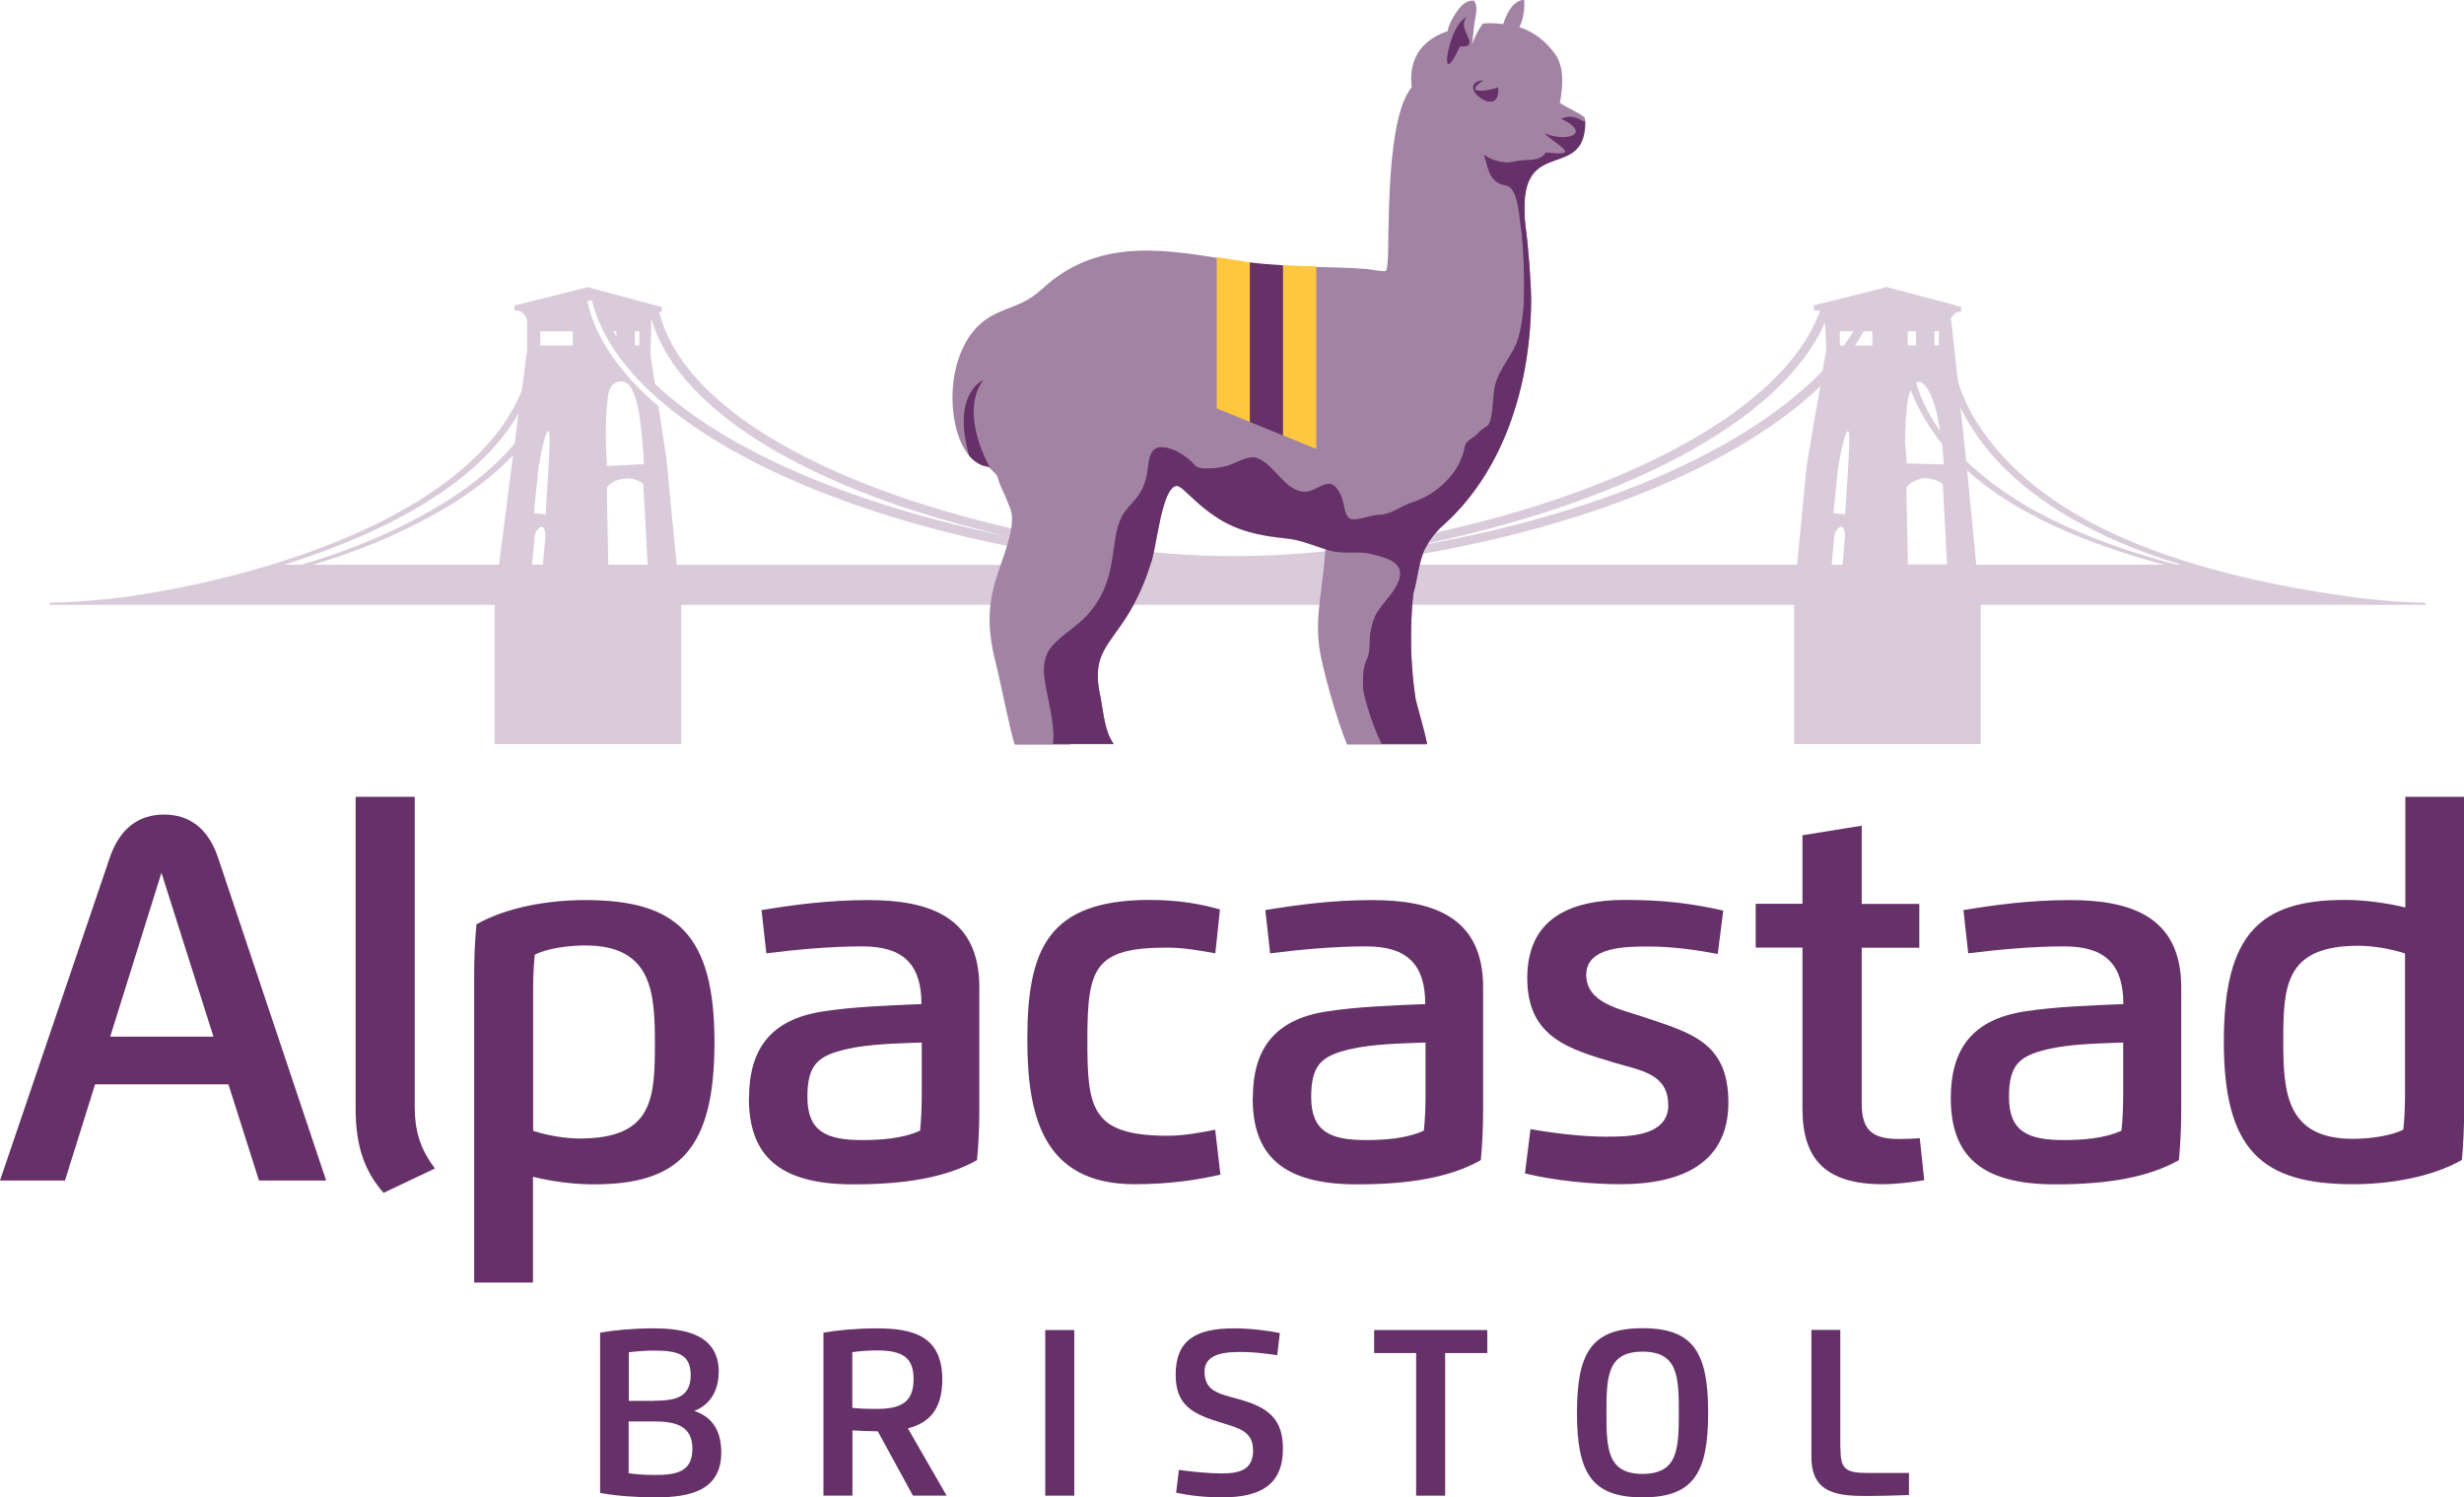 ﻿<svg id="Ontwerp" xmlns="http://www.w3.org/2000/svg" viewBox="0 0 159.64 97.02">
  <defs>
    <style>
      .cls-1 {
        fill: #663068;
      }

      .cls-2 {
        fill: #ffc73e;
      }

      .cls-3 {
        fill: #d9cbd9;
      }

      .cls-4 {
        fill: #a383a4;
      }
    </style>
  </defs>
  <g>
    <g>
      <path class="cls-1" d="M0,76.49l7.11-20.91c.65-1.92,1.89-2.8,3.52-2.8s2.86.88,3.5,2.8l7,20.91h-4.35l-1.98-6.23H6.16l-1.95,6.23H0ZM13.83,67.17l-3.37-10.62-3.32,10.62h6.7Z"/>
      <path class="cls-1" d="M23.03,51.63h3.84v20.05c0,1.65.37,2.79,1.31,4.03l-3.33,1.58c-1.18-1.34-1.81-2.95-1.81-5.44v-20.22Z"/>
      <path class="cls-1" d="M34.54,83.1h-3.82v-19.92c0-1.18.05-2.21.15-3.29,2-1.13,4.7-1.57,7.05-1.57,5.89,0,8.37,2.19,8.37,9.22s-2.37,9.2-7.84,9.2c-1.25,0-2.7-.19-3.92-.49v6.86ZM37.56,73.77c4.78,0,4.87-2.63,4.87-6.24,0-3.3-.23-6.27-4.51-6.27-1.15,0-2.5.2-3.27.6-.08.73-.11,1.6-.11,2.41v9c.89.3,2.09.5,3.02.5Z"/>
      <path class="cls-1" d="M48.53,71.15c0-3.13,1.36-5.1,4.82-5.62,1.97-.3,4.14-.38,6.35-.47,0-2.49-1.09-3.74-3.82-3.74-2.15,0-4.4.22-6.23.45l-.31-2.8c1.93-.32,4.28-.65,6.91-.65,3.95,0,7.2,1.08,7.2,5.65v7.91c0,1.18-.05,2.21-.15,3.29-2,1.13-4.67,1.57-8.02,1.57-4.85,0-6.76-1.9-6.76-5.59ZM59.71,67.55c-1.58.06-3.41.09-4.87.43-1.86.43-2.53,1.01-2.53,3.1,0,2.25,1.25,2.79,3.55,2.79,1.17,0,2.62-.09,3.75-.61.08-.73.11-1.6.11-2.41v-3.3Z"/>
      <path class="cls-1" d="M78.74,61.77c-1-.18-2.05-.37-3.11-.37-4.72,0-5.18,1.3-5.18,5.95,0,4.4.19,6.24,5.2,6.24,1.04,0,2.05-.19,3.08-.39l.34,2.91c-1.52.35-3.32.62-5.57.62-5.98,0-6.94-4.52-6.94-9.39,0-5.87,1.36-9.03,7.93-9.03,1.89,0,3.34.27,4.55.62l-.3,2.83Z"/>
      <path class="cls-1" d="M81.17,71.15c0-3.13,1.36-5.1,4.82-5.62,1.97-.3,4.14-.38,6.35-.47,0-2.49-1.09-3.74-3.82-3.74-2.15,0-4.4.22-6.23.45l-.31-2.8c1.93-.32,4.28-.65,6.91-.65,3.95,0,7.2,1.08,7.2,5.65v7.91c0,1.18-.05,2.21-.15,3.29-2,1.13-4.67,1.57-8.02,1.57-4.85,0-6.76-1.9-6.76-5.59ZM92.35,67.55c-1.58.06-3.41.09-4.87.43-1.86.43-2.53,1.01-2.53,3.1,0,2.25,1.25,2.79,3.55,2.79,1.17,0,2.62-.09,3.75-.61.08-.73.11-1.6.11-2.41v-3.3Z"/>
      <path class="cls-1" d="M108.08,71.59c0-2.05-1.84-2.23-3.51-2.74-2.88-.88-5.62-1.61-5.62-5.47s2.77-5.07,6.32-5.07c2.48,0,4.23.21,6.38.69l-.36,2.81c-1.4-.26-2.9-.48-4.48-.48-1.45,0-4.04,0-4.04,1.83s2.18,2.22,3.67,2.72c3.06,1.04,5.54,1.61,5.54,5.56s-3.06,5.29-6.99,5.29c-1.92,0-4.33-.24-6.19-.7l.36-2.87c1.38.25,3.36.49,4.77.49s4.16.05,4.16-2.06Z"/>
      <path class="cls-1" d="M124.67,76.47c-.84.14-1.88.26-2.71.26-3.64,0-5.18-1.58-5.18-4.89v-10.44h-3.03v-2.84h3.03v-4.44l3.84-.62v5.07h3.73v2.84h-3.73v10.12c0,1.73.73,2.27,2.4,2.27.46,0,.91-.02,1.36-.05l.29,2.74Z"/>
      <path class="cls-1" d="M126.39,71.15c0-3.13,1.36-5.1,4.82-5.62,1.97-.3,4.14-.38,6.36-.47,0-2.49-1.09-3.74-3.82-3.74-2.15,0-4.4.22-6.23.45l-.31-2.8c1.93-.32,4.28-.65,6.91-.65,3.95,0,7.2,1.08,7.2,5.65v7.91c0,1.18-.05,2.21-.15,3.29-2,1.13-4.67,1.57-8.02,1.57-4.85,0-6.76-1.9-6.76-5.59ZM137.56,67.55c-1.58.06-3.41.09-4.87.43-1.86.43-2.53,1.01-2.53,3.1,0,2.25,1.25,2.79,3.54,2.79,1.17,0,2.62-.09,3.75-.61.08-.73.11-1.6.11-2.41v-3.3Z"/>
      <path class="cls-1" d="M155.83,51.63h3.82v20.24c0,1.18-.05,2.21-.15,3.29-2,1.13-4.7,1.57-7.05,1.57-5.89,0-8.37-2.19-8.37-9.22s2.37-9.2,7.84-9.2c1.25,0,2.7.19,3.92.49v-7.18ZM152.8,61.28c-4.78,0-4.87,2.63-4.87,6.24,0,3.3.23,6.27,4.51,6.27,1.15,0,2.5-.2,3.27-.6.08-.73.11-1.6.11-2.41v-9c-.89-.3-2.09-.5-3.02-.5Z"/>
    </g>
    <g>
      <path class="cls-1" d="M46.56,88.91c0,1.15-.52,2.11-1.58,2.51.99.33,1.75,1.08,1.75,2.69,0,2.45-1.99,2.91-4.24,2.91-1.36,0-2.55-.1-3.61-.28v-10.39c.89-.16,2.18-.28,3.43-.28,2.02,0,4.26.37,4.26,2.84ZM40.73,92.09v3.37c.52.07,1.05.11,1.69.11,1.45,0,2.44-.22,2.44-1.7s-1.07-1.77-2.49-1.77h-1.64ZM42.38,90.76c1.39,0,2.37-.23,2.37-1.66s-.96-1.59-2.44-1.59c-.45,0-1.04.04-1.57.11v3.15h1.64Z"/>
      <path class="cls-1" d="M55.22,96.91h-1.87v-10.56c.89-.16,2.18-.28,3.43-.28,2.33,0,4.27.46,4.27,3.31,0,1.96-.88,2.83-2.23,3.17l2.51,4.36h-2.18l-2.28-4.17c-.54,0-1.17-.03-1.64-.06v4.22ZM55.22,91.22c.52.06,1.03.07,1.56.07,1.52,0,2.41-.38,2.41-1.92,0-1.34-.62-1.87-2.36-1.87-.51,0-1.09.04-1.61.11v3.61Z"/>
      <path class="cls-1" d="M67.72,96.91v-10.73h1.88v10.73h-1.88Z"/>
      <path class="cls-1" d="M81.18,93.93c0-1.19-.97-1.41-1.97-1.72-1.93-.58-3.04-1.13-3.04-3.14,0-2.27,1.35-3,3.79-3,1.07,0,2.2.15,2.96.3l-.17,1.44c-.68-.1-1.51-.21-2.29-.21-.91,0-2.42.03-2.42,1.27s.86,1.42,2.15,1.77c1.95.53,2.93,1.26,2.93,3.23,0,2.31-1.42,3.15-3.93,3.15-1.16,0-2.13-.12-2.99-.3l.18-1.48c.81.12,1.94.23,2.77.23,1.22,0,2.04-.25,2.04-1.53Z"/>
      <path class="cls-1" d="M96.36,86.18v1.49h-2.73v9.24h-1.88v-9.24h-2.72v-1.49h7.33Z"/>
      <path class="cls-1" d="M106.42,97.02c-3.31,0-4.25-1.59-4.25-5.48s.94-5.48,4.25-5.48,4.25,1.59,4.25,5.48-.94,5.48-4.25,5.48ZM106.42,95.5c2.28,0,2.35-1.61,2.35-3.96s-.06-3.96-2.35-3.96-2.34,1.62-2.34,3.96.06,3.96,2.34,3.96Z"/>
      <path class="cls-1" d="M119.24,93.78c0,1.36.25,1.66,1.75,1.66h2.69v1.43c-.79.03-1.96.06-2.65.06-1.9,0-3.67-.1-3.67-2.53v-8.23h1.87v7.6Z"/>
    </g>
  </g>
  <g>
    <path class="cls-3" d="M157.09,39.05c-.31,0-.62-.02-.94-.03-.27-.01-.55-.03-.82-.04-.08,0-.16,0-.24-.02-.24-.02-.49-.04-.73-.06-.14-.01-.28-.03-.42-.04-.19-.02-.38-.04-.57-.06-.34-.04-.69-.07-1.03-.12-.33-.05-.67-.1-1.01-.15-.09-.01-.18-.03-.27-.04-.29-.04-.59-.09-.88-.14-.06,0-.12-.02-.18-.03-.37-.06-.74-.12-1.11-.19-.04,0-.08-.01-.11-.02-.34-.06-.69-.13-1.04-.2-.05-.01-.11-.02-.16-.03-.78-.16-1.56-.33-2.35-.51-.04,0-.07-.02-.11-.03-.39-.09-.79-.19-1.18-.3,0,0,0,0,0,0-.42-.11-.83-.22-1.24-.34-6.17-1.78-12.14-4.79-15.04-10.04-.32-.62-.6-1.27-.81-1.94l-.41-3.76c0-.06,0-.12,0-.18-.02,0-.04-.01-.07-.02,0-.17.25-.52.56-.56h.13s0-.32,0-.32l-4.81-1.28-4.74,1.19v.32h.28s.08.04.12.06c-1.57,4.31-6.9,8.37-15.06,11.46-4,1.51-8.48,2.71-13.26,3.56-6.11,1.08-12.36,1.12-18.48.13-5.06-.82-9.75-2-13.85-3.51-8.32-3.06-13.48-7.17-14.55-11.6.01,0,.02,0,.03,0h.13s0-.32,0-.32l-4.8-1.28-4.74,1.19v.32h.28c.28.11.47.35.54.65h0v2.13h-.03l-.31,2.42c-3.45,8.29-17.14,12.11-25.42,13.32-.03,0-.06,0-.08.01-.12.02-.23.03-.34.05-.39.05-.78.09-1.18.13,0,0,0,0-.01,0-1.18.12-2.36.2-3.55.23v.13s0,0,0,0h0s28.81,0,28.81,0v9.02h12.09v-9.02h72.11v9.02h12.09v-9.02h28.77s.02,0,.03,0v-.13ZM32.33,36.59h-12.06c.25-.07.51-.15.76-.23,2.86-.9,5.65-2.12,8.22-3.68,1.44-.9,2.82-1.95,3.99-3.18l-.91,7.09ZM33.33,28.76c-1.21,1.43-2.71,2.64-4.26,3.63-2.96,1.86-6.19,3.22-9.54,4.2h-1.12c6.2-1.94,12.53-5.11,15.18-9.8l-.25,1.97ZM35.17,36.59h-.7l.17-1.84c0-.21.25-.62.45-.62s.25.41.25.62l-.17,1.84ZM35.51,30.75l-.16,2.58-.76-.08.25-2.5s0,0,0-.02c0-.23.43-2.8.69-2.8.2,0-.02,2.59-.02,2.82ZM37.11,22.39h-2.11v-.92h2.11v.92ZM42.15,22.63l.05-2c1.27,4.51,6.51,8.65,14.84,11.71,2.57.94,5.37,1.76,8.35,2.44-10.12-2.05-18.42-5.6-22.96-9.91l-.28-1.84v-.42ZM41.13,21.46h.29v.92h-.29v-.92ZM39.94,21.46v.36c-.07-.12-.14-.24-.2-.36h.2ZM39.43,25.49c.13-.85,1.07-1.07,1.47-.34.25.45.47,1.15.59,2.25.1.79.18,1.69.23,2.67,0-.1,0,.1,0,0l-2.4.13c0-.12-.02-.55-.03-.68-.09-1.56-.03-2.99.13-4.03ZM41.66,36.59h-2.25l-.09-4.54v-.41s0-.02,0-.04c.18-.35.76-.6,1.34-.6.41,0,.78.15,1.02.37l.06,1.09.22,4.13h-.32ZM43.84,36.59l-.66-6.83-.04-.29-.22-1.44-.26-1.71c-2.53-2.15-4.11-4.47-4.61-6.81l.3-.06c1.13,4.69,6.41,9.11,14.91,12.46,5.74,2.26,12.53,3.85,19.79,4.69h-29.2ZM117.57,27.08l-.16.96-.36,2.15-.62,6.4h-29.07c6.97-.83,13.53-2.42,19.12-4.67,4.9-1.97,8.78-4.33,11.45-6.88l-.35,2.04ZM118.31,22.89h-.03l-.19,1.13c-2.63,2.74-6.7,5.3-11.84,7.37-4.47,1.8-9.57,3.17-15,4.07,13.67-2.69,24.21-8.12,26.99-14.58l.07,1.29v.73ZM119.37,36.59h-.7l.17-1.84c0-.21.25-.62.45-.62s.25.41.25.62l-.16,1.84ZM119.71,30.75l-.16,2.58-.76-.08.25-2.5s0,0,0-.02c0-.23.43-2.8.69-2.8.2,0-.02,2.59-.02,2.82ZM119.47,22.39h-.27v-.92h.88c-.19.31-.39.62-.62.92ZM121.31,22.39h-1.13c.21-.31.4-.61.57-.92h.56v.92ZM141.29,36.59h-.28c-2.88-.76-5.69-1.73-8.35-3.06-1.82-.93-3.71-2.15-5.27-3.66l-.37-3.45c2.56,5.21,8.27,8.31,14.28,10.17ZM125.33,21.46h.29v.92h-.29v-.92ZM124.4,24.75c.45.12.92,1.07,1.23,2.73l.07.45c-.69-.97-1.24-2.02-1.56-3.15.08-.04.17-.05.26-.02ZM123.6,21.46h.54v.92h-.54v-.92ZM123.42,28.7c.02-1.05.06-2.37.28-3.19.03-.09.06-.17.09-.24.02.07.05.14.08.21.5,1.21,1.17,2.3,1.95,3.28.05.42.09.86.12,1.33,0-.08,0,.08,0,0l-2.41-.06c0-.15-.02-.33-.02-.4,0-.1-.04-.48-.08-.92ZM123.61,36.59l-.09-4.54v-.41s0-.02,0-.04c.12-.24.43-.43.79-.53.57-.26,1.38.13,1.56.29l.2,3.63v.03s0,.13,0,.13l.08,1.42h-2.56ZM128.04,36.59l-.59-6.11c3.31,2.99,7.89,4.72,12.08,5.93.22.06.45.12.67.18h-12.16Z"/>
    <g>
      <path class="cls-4" d="M102.45,9.21c-.04.13-.11.24-.2.31-1.03,1.34-3.51.35-3.5,3.92l.02.5s0,0,0,0l.06.68c.19,1.3.38,3.9.37,4.97-.06,5.52-1.83,11.13-5.92,14.65-.33.35-.63.72-.85,1.14-.52.86-.56,2.11-.85,3.04-.17,1.24-.21,3.4-.09,4.83.06.85.12,1.3.22,2.02.02.16.61,2.18.75,2.94h-.05s0,.02.01.03h-5.15c-.72-1.76-1.59-4.94-1.78-6.19-.32-2.19.24-3.99.38-6.45-.01,0-.02,0-.03-.01-.81-.26-1.7-.64-2.6-.7-1.62-.17-3.14-.48-4.52-1.43-.47-.31-.91-.67-1.29-1.02-.56-.5-.92-.92-1.19-.95-1.02.11-1.29,4.16-1.72,5.14-.34,1.12-.83,2.19-1.43,3.19-1.4,2.22-2.41,2.65-1.77,5.46.19,1.05.27,2.18.84,2.94h-1.24l-.04.03s0-.02,0-.03h-1.53s0,.02,0,.03h-3.6c-.25-.63-.98-4.28-1.16-4.98-.56-2.12-.69-3.75-.03-5.86.34-1.1,1.17-3,.98-4.14-.06-.37-.48-1.27-.68-1.71-.05-.11-.1-.26-.16-.42,0-.02-.01-.04-.01-.04-.01-.04-.03-.08-.04-.11-.02-.07-.05-.14-.07-.2l-.39-.4h0s-.12-.13-.12-.13c-.11-.02-.22-.03-.31-.06-.09-.03-.17-.06-.25-.1-.02,0-.04-.02-.06-.03-.07-.04-.14-.08-.2-.12,0,0-.01,0-.02-.01-.16-.11-.3-.24-.42-.39,0,0,0,0,0,0h0c-.48-.56-.76-1.34-.91-2.01-.5-2.2-.06-5.23,1.8-6.71.94-.75,2.06-.88,3.06-1.52.58-.37,1.06-.9,1.63-1.31,3.83-2.78,8.23-1.59,12.5-.98,2.45.35,5.25.22,7.66.41.22.02,1.12.2,1.23.12.05-.03.08-.19.09-.25.03-.22.05-.58.06-.81.06-3.81.1-9.05,1.53-10.84,0-.29-.48-2.67,2.33-3.63.09-.6.64-1.39.93-1.67.36-.35.73-.31.74-.31h.03s.02.03.02.03c.32.39.02,1.18,0,1.56h0s-.13,1.23-.13,1.23c.28-.8.69-1.33.69-1.33.55-.06.85-.01,1.32.03C97.9-.03,98.66,0,98.69,0h.06s0,.07,0,.07c.01.09.02.17.01.24-.01.67-.17,1.15-.32,1.45.93.3,1.69.88,2.32,1.75.62.86.49,2.21.3,3.15.42.31,1.38.7,1.61.96,0,0,0,.04.01.07h0s0,0,0,0c0,.02,0,.05,0,.08.01.61-.07,1.06-.22,1.39,0,.01,0,.03,0,.04Z"/>
      <path class="cls-1" d="M98.77,13.93l.06.68c.19,1.3.38,3.9.37,4.97-.06,5.52-1.83,11.13-5.92,14.65-.33.35-.63.72-.85,1.14-.52.86-.56,2.11-.85,3.04-.17,1.24-.21,3.4-.09,4.83.06.85.12,1.3.22,2.02.02.16.61,2.18.75,2.94h-2.95c-.57-1.12-1.18-3.14-1.2-3.61,0-.69-.04-1.28.24-1.86.21-.42.17-.9.2-1.36.02-.53.16-1.01.35-1.47.17-.41.94-1.25,1.18-1.63.3-.46.56-.96.36-1.46-.36-.66-1.36-.78-2.06-.97-.92-.11-1.87.1-2.74-.27-.81-.26-1.7-.64-2.6-.7-1.62-.17-3.14-.48-4.52-1.43-.47-.31-.91-.67-1.29-1.02-.56-.5-.92-.92-1.19-.95-1.02.11-1.29,4.16-1.72,5.14-.34,1.12-.83,2.19-1.43,3.19-1.4,2.22-2.41,2.65-1.77,5.46.19,1.05.27,2.18.84,2.94h-3.95c.21-1.1-.45-3.4-.5-4.01-.11-.63-.13-1.27.14-1.85.49-1.03,2-1.69,2.78-2.71.75-.87,1.15-1.88,1.36-3.01.19-.92.23-2.07.58-2.91.29-.73.83-1.08,1.23-1.68l.02-.04c.15-.22.27-.47.35-.73.33-.87.07-2.02.87-2.27.77-.14,1.88.55,2.37,1.15.24.2.43.22.83.21.37,0,.79-.04,1.17-.14.63-.15,1.18-.6,1.83-.58,1.25.19,1.99,2.36,3.43,2.22.55-.05,1.01-.58,1.56-.49.32.05.67.65.78,1.14.12.38.14,1.13.63,1.15.52.02,1.05-.23,1.56-.28,1.08-.04,1.3-.5,2.35-.84,1.54-.49,3.05-1.91,3.34-3.54.07-.48.62-.62.86-.91.15-.18.33-.32.53-.43.06-.04.12-.08.16-.15.27-.4.27-1.5.35-2.12.11-1.17,1-2.09,1.47-3.15.24-.67.39-1.55.46-2.48.06-1.93-.02-3.48-.13-4.61-.19-1.21-.22-3.01-1.06-3.13-1.02-.14-1.16-1.24-1.25-1.53,0,0-.14-.45-.14-.45.56.37,1.08.47,1.43.49.21.01.41-.03.62-.07.75-.17,1.58.07,1.97-.58,2.4.3.75-.42-.11-1.24,1.47.61,3.14.04,1.09-.94,1.08-.45,1.54.5,1.57.04v-.04c.14,4.23-4.23.97-3.92,6.25ZM94.58,3.02c1.53.06-.3-1.16.45-1.89-1.16.3-1.96,5.17-.45,1.89ZM97.06,5.66c-.61.24-2.36.49-.94-.47-2.03.21,1.16,2.72.94.47ZM63.72,24.61s-2.09.86-.93,4.91c.26.3.57.54.96.66.09.03.2.04.31.06l.12.13s-2.12-3.55-.47-5.75Z"/>
      <g>
        <path class="cls-2" d="M80.87,16.98c-.68-.1-1.36-.21-2.04-.32v9.8l2.15.88v-10.35s-.07,0-.11-.01Z"/>
        <path class="cls-1" d="M80.98,16.99v10.35l2.15.88v-11.03c-.73-.04-1.45-.1-2.15-.19Z"/>
        <path class="cls-2" d="M83.13,28.21l2.15.88v-11.83c-.72-.02-1.44-.04-2.15-.08v11.03Z"/>
      </g>
    </g>
  </g>
</svg>